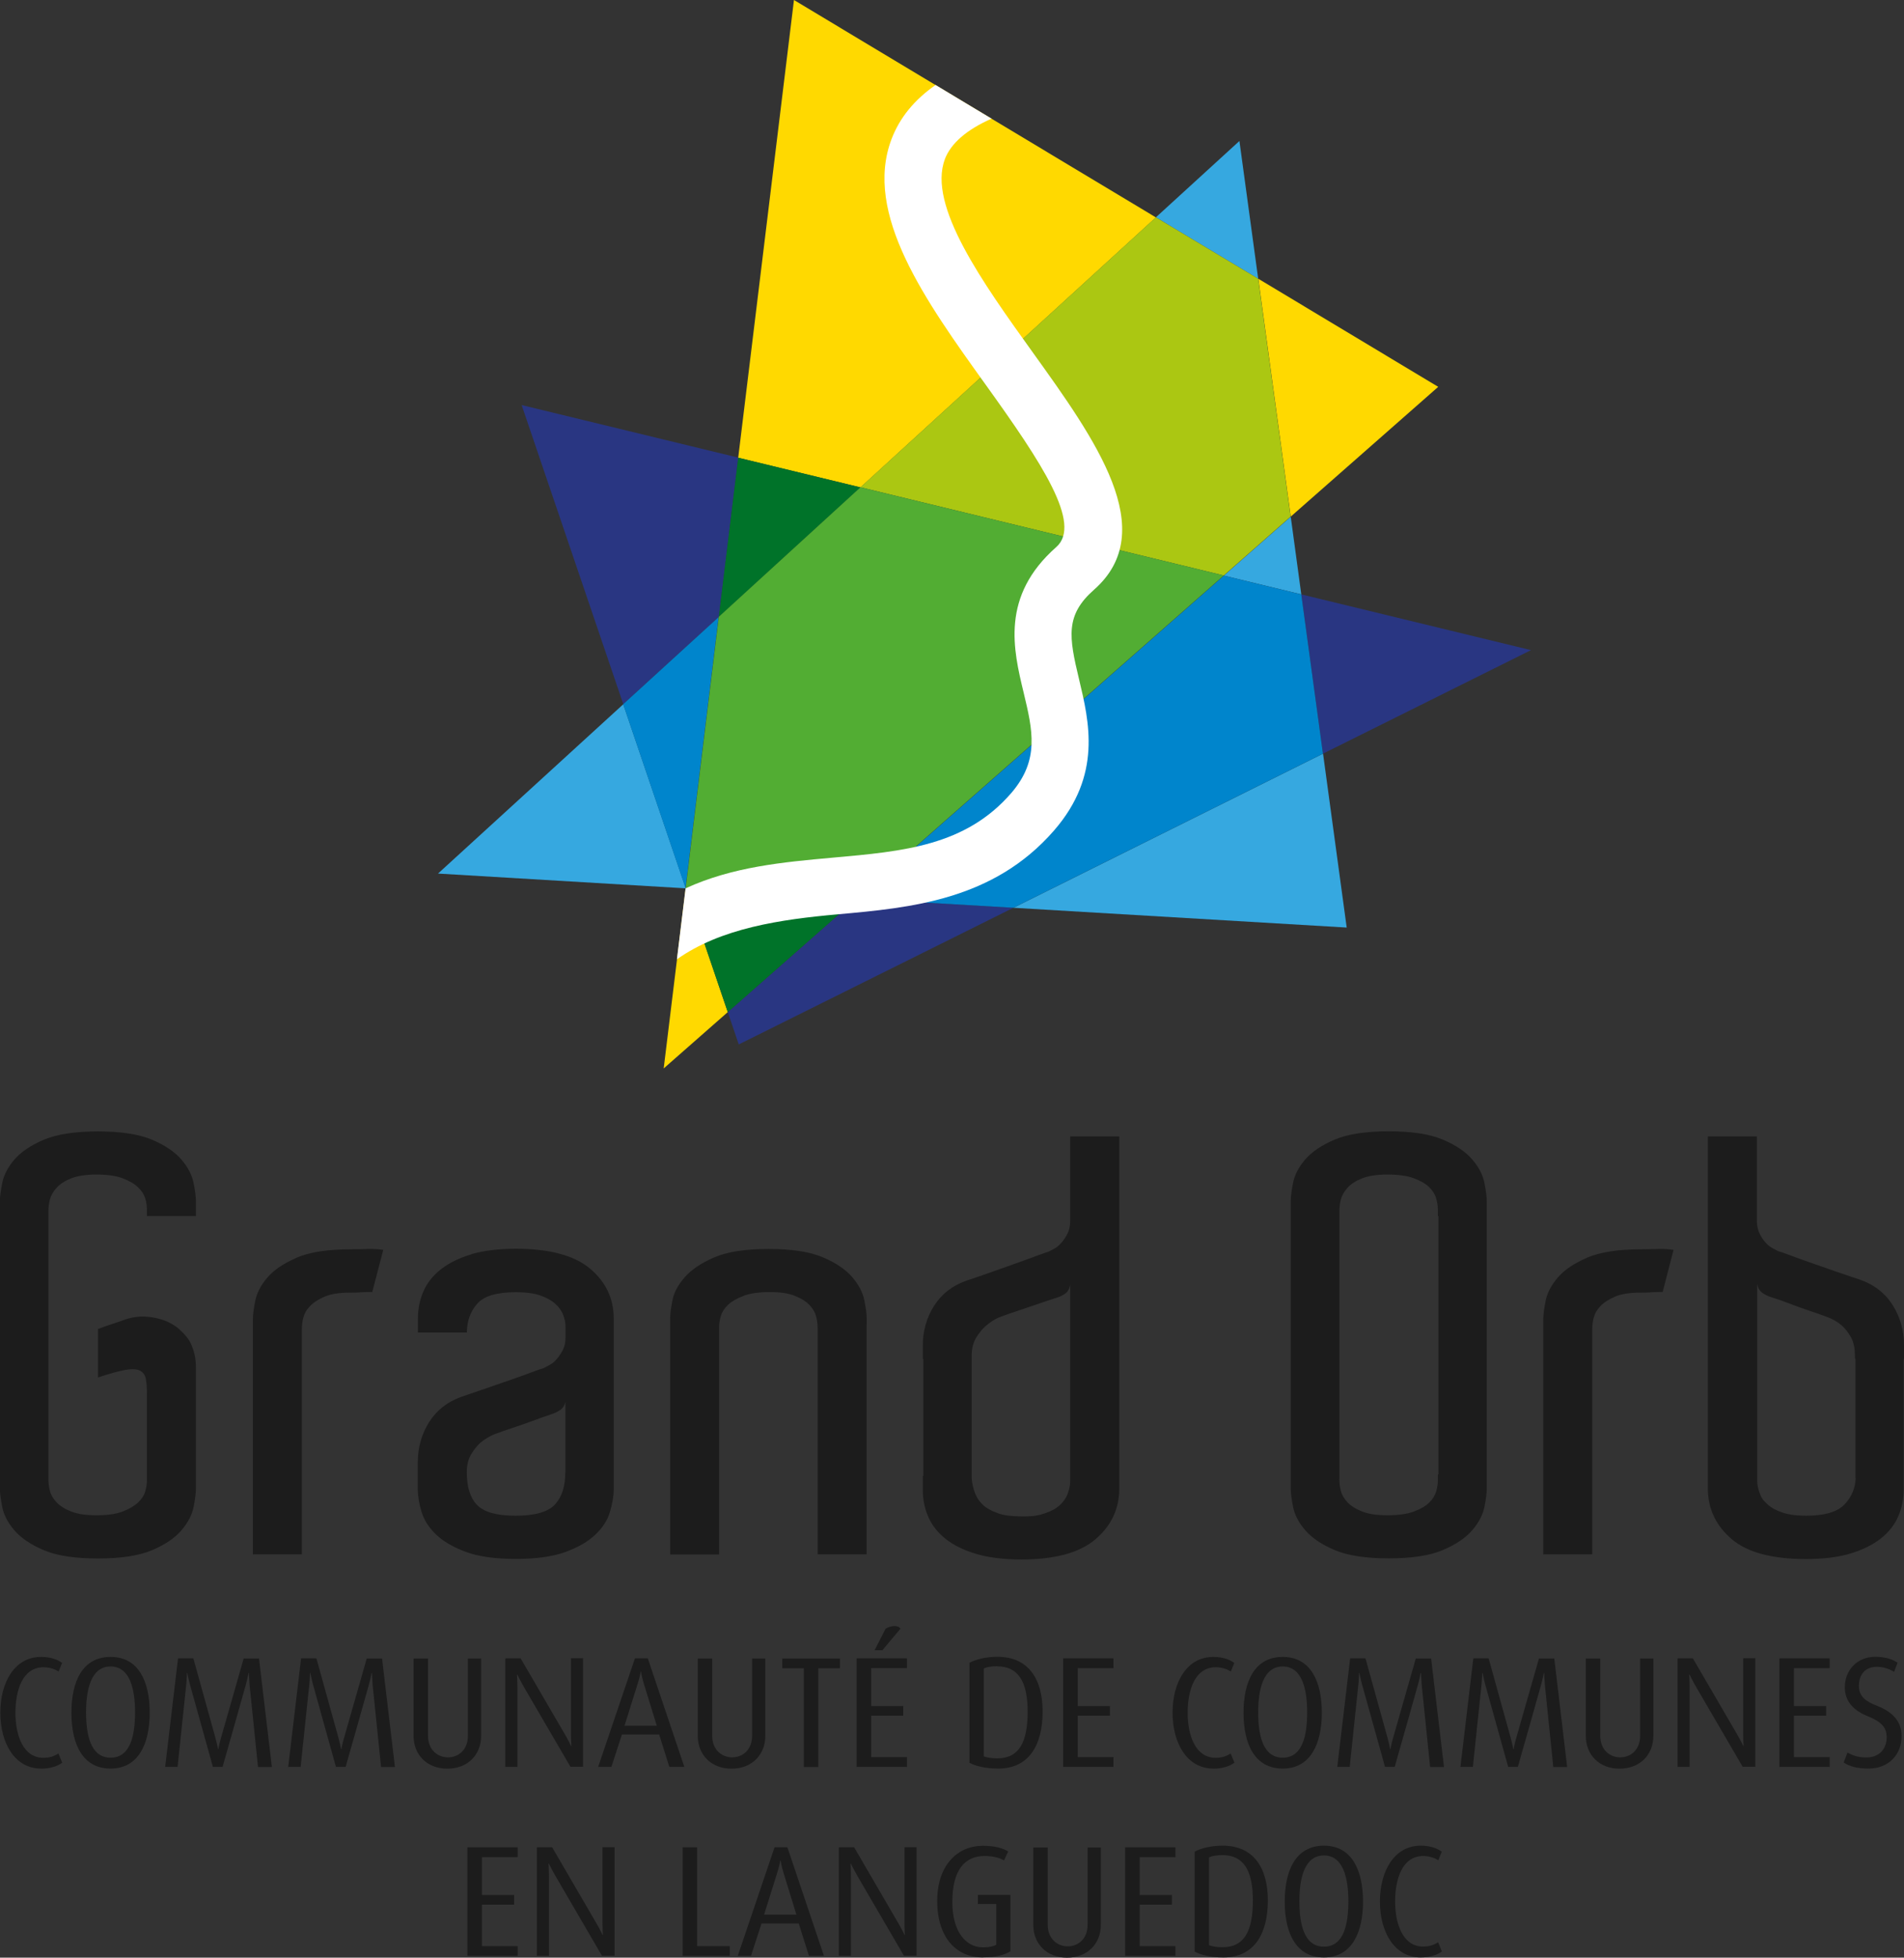<svg xmlns="http://www.w3.org/2000/svg" id="Calque_2" data-name="Calque 2" viewBox="0 0 171.44 176.21"><rect x="0" y="0" width="171.44" height="176.21" fill="#333333" stroke="none"/><defs><style>.cls-1{fill:#293682}.cls-2{fill:#36a8e0}.cls-3{fill:#1c1c1c}.cls-4{fill:#ffd900}.cls-6{fill:#007329}.cls-8{fill:#0085cc}</style></defs><g id="svg2"><g id="g122"><g id="g128"><path id="path130" d="M17.64 128.03v-4.88c0-.49-.04-.91-.13-1.27s-.21-.7-.36-1.01-.39-.62-.7-.93c-.62-.66-1.42-1.09-2.39-1.3s-1.87-.17-2.7.1c-.38.14-.79.28-1.22.42s-.87.29-1.32.47v4.36c1.04-.35 1.85-.57 2.44-.68.59-.1 1.03-.09 1.32.05s.48.39.55.75.1.84.1 1.43v7.73q0 .42-.15.96c-.1.36-.32.7-.65 1.01q-.495.465-1.38.81c-.59.23-1.38.34-2.39.34-.93 0-1.68-.11-2.25-.34-.57-.22-1.01-.5-1.32-.83s-.51-.67-.6-1.04c-.09-.36-.13-.7-.13-1.01v-24.18c0-.31.04-.65.13-1.01s.29-.72.6-1.06c.31-.35.75-.63 1.32-.86.57-.22 1.32-.34 2.25-.34 1 0 1.8.11 2.39.34s1.05.49 1.38.81c.33.31.54.65.65 1.01s.15.7.15 1.01v.57h4.41v-1.35c0-.38-.07-.92-.21-1.63s-.5-1.41-1.09-2.1-1.47-1.29-2.64-1.79c-1.18-.5-2.8-.75-4.88-.75s-3.7.25-4.88.75-2.06 1.1-2.65 1.79-.95 1.39-1.09 2.1-.21 1.26-.21 1.63V134c0 .38.07.92.21 1.64.14.71.5 1.41 1.09 2.1s1.47 1.29 2.65 1.79c1.17.5 2.8.75 4.88.75s3.7-.25 4.88-.75c1.17-.5 2.06-1.1 2.64-1.79.59-.69.95-1.39 1.09-2.08.13-.69.21-1.24.21-1.66zm9.08-14.82c-1.18.5-2.06 1.1-2.65 1.79s-.95 1.39-1.09 2.1-.21 1.25-.21 1.64v21.17h4.41v-20.29c0-.31.04-.65.13-1.01s.28-.71.6-1.04c.31-.33.75-.61 1.32-.86.57-.24 1.32-.36 2.26-.36.38 0 .71 0 .99-.03.28-.02.62-.03 1.04-.03l.99-3.79c-.49-.07-.94-.09-1.38-.08q-.645.03-1.53.03c-2.08 0-3.7.25-4.88.75m15.73-.3c-1.11.33-2.02.78-2.75 1.35s-1.25 1.24-1.58 2-.49 1.57-.49 2.44v1.25h4.41c0-1 .3-1.86.91-2.57.6-.71 1.77-1.06 3.5-1.06.86 0 1.58.09 2.15.28q.855.285 1.38.75c.35.31.59.65.73 1.01s.21.72.21 1.06v.99c0 .42-.08.78-.23 1.09-.16.31-.34.59-.55.83s-.42.42-.65.54-.41.22-.55.29c-.14.03-.48.15-1.04.36-.55.21-1.2.44-1.95.7s-1.51.53-2.31.8c-.8.28-1.51.52-2.13.73-1.24.45-2.21 1.21-2.88 2.28s-1.01 2.27-1.01 3.58v2.44c0 .62.11 1.3.34 2.05s.67 1.43 1.32 2.05q.99.93 2.7 1.56c1.14.41 2.63.62 4.46.62s3.32-.21 4.46-.62c1.14-.42 2.04-.93 2.7-1.56.66-.62 1.1-1.3 1.32-2.05.22-.74.34-1.43.34-2.05v-15.36c0-1.8-.71-3.29-2.13-4.49-1.42-1.19-3.65-1.79-6.69-1.79-1.55 0-2.89.17-4 .49m8.46 19.65q0 1.875-.93 2.88c-.62.67-1.8 1.01-3.53 1.01s-2.85-.32-3.48-.96c-.62-.64-.93-1.62-.93-2.93 0-.66.13-1.2.39-1.63s.54-.79.85-1.06c.38-.31.78-.55 1.19-.73.55-.21 1.14-.42 1.77-.62.52-.17 1.08-.37 1.69-.59.61-.23 1.17-.43 1.69-.6q.36-.105.78-.36c.28-.17.45-.43.52-.78v6.38Zm27.14-13.33v-.52c0-.38-.07-.92-.21-1.63s-.5-1.41-1.09-2.1-1.47-1.29-2.65-1.79-2.8-.75-4.88-.75-3.7.25-4.88.75c-1.17.5-2.07 1.1-2.67 1.79-.61.69-.98 1.38-1.11 2.08-.14.69-.21 1.25-.21 1.66v21.22h4.41v-20.5q0-.42.15-.96c.11-.36.32-.7.65-1.01s.8-.58 1.4-.81 1.39-.34 2.36-.34 1.69.11 2.26.34 1.01.5 1.32.83.51.68.6 1.04.13.7.13 1.01v20.39h4.41v-20.7Zm22.73-16.92h-4.41v7.63c0 .42-.08.78-.23 1.09s-.34.59-.54.83c-.21.24-.42.43-.65.55-.22.12-.41.21-.54.28-.14.04-.49.16-1.04.36-.55.21-1.19.44-1.92.7l-2.28.81c-.79.28-1.5.52-2.13.73-1.28.45-2.26 1.21-2.93 2.28-.68 1.07-1.01 2.27-1.01 3.58v1.19h.05v10.53h-.05v1.24c0 .87.16 1.68.49 2.44s.86 1.43 1.58 2c.73.57 1.65 1.02 2.78 1.35s2.47.49 4.02.49c3.01 0 5.23-.6 6.64-1.79 1.42-1.19 2.15-2.69 2.18-4.49v-31.81ZM89.85 136.2q-.855-.285-1.35-.75c-.33-.31-.57-.67-.72-1.09-.16-.41-.25-.85-.29-1.3v-11c0-.65.13-1.2.39-1.63s.55-.79.86-1.06c.38-.34.78-.6 1.19-.78.55-.21 1.14-.42 1.76-.62.52-.17 1.08-.36 1.69-.57.6-.21 1.17-.4 1.69-.57.27-.07.54-.19.8-.36s.43-.45.49-.83v17.69c0 .35-.07.71-.21 1.09s-.37.73-.7 1.04q-.495.465-1.35.75c-.855.285-1.29.28-2.16.28s-1.53-.09-2.1-.28m44.03-27.59v-.52c0-.38-.07-.92-.21-1.63s-.5-1.41-1.09-2.1-1.47-1.29-2.65-1.79c-1.17-.5-2.8-.75-4.87-.75s-3.7.25-4.88.75c-1.17.5-2.06 1.1-2.65 1.79s-.95 1.39-1.09 2.1-.21 1.26-.21 1.63v25.89c0 .38.07.92.21 1.64.14.71.5 1.41 1.09 2.1s1.47 1.29 2.65 1.79 2.8.75 4.88.75 3.7-.25 4.87-.75c1.18-.5 2.06-1.1 2.65-1.79s.95-1.39 1.09-2.08.21-1.24.21-1.66zm-4.4 24.65q0 .42-.15.96c-.1.36-.31.7-.62 1.01q-.465.465-1.38.81c-.61.23-1.41.34-2.41.34-.93 0-1.69-.11-2.26-.34-.57-.22-1.01-.5-1.32-.83s-.51-.67-.6-1.04c-.09-.36-.13-.7-.13-1.01v-24.18c0-.31.04-.65.13-1.01s.29-.72.6-1.06c.31-.35.75-.63 1.32-.86.57-.22 1.32-.34 2.26-.34 1 0 1.81.11 2.41.34s1.06.49 1.38.81c.31.31.52.65.62 1.01s.15.7.15 1.01v.57h.05v23.25h-.05v.57Zm13.44-20.06c-1.18.5-2.06 1.1-2.65 1.79s-.95 1.39-1.09 2.1-.21 1.25-.21 1.64v21.17h4.41v-20.29c0-.31.04-.65.13-1.01s.29-.71.6-1.04.75-.61 1.32-.86c.57-.24 1.32-.36 2.26-.36.38 0 .71 0 .99-.03.28-.02.62-.03 1.04-.03l.98-3.79c-.48-.07-.94-.09-1.37-.08s-.94.03-1.53.03c-2.08 0-3.7.25-4.88.75m28.53 9.12v-1.25c0-1.31-.34-2.51-1.01-3.58q-1.005-1.605-2.88-2.28l-2.13-.72-2.31-.81c-.75-.26-1.4-.49-1.95-.7s-.9-.33-1.04-.36c-.14-.07-.32-.17-.55-.29s-.44-.3-.65-.55c-.21-.24-.38-.52-.52-.83s-.21-.67-.21-1.09v-7.57h-4.41v31.81c.03 1.76.75 3.25 2.15 4.44s3.62 1.79 6.67 1.79c1.55 0 2.89-.16 3.99-.49 1.11-.33 2.02-.78 2.75-1.35s1.25-1.24 1.58-2 .49-1.57.49-2.44v-11.73Zm-4.35 10.74c-.04.9-.37 1.69-1.01 2.36s-1.79 1.01-3.45 1.01c-.87 0-1.58-.09-2.15-.29q-.855-.285-1.35-.75c-.495-.465-.56-.66-.7-1.04s-.21-.74-.21-1.09v.05-17.75c.07.38.23.66.49.83q.39.255.75.36.825.255 1.71.6c.59.23 1.14.42 1.66.6.62.21 1.21.41 1.76.62.45.17.86.41 1.24.73.31.28.59.63.83 1.06s.36.98.36 1.63v.31h.05v10.74Z" class="cls-3"/></g></g><g id="g132"><path id="path134" d="m66.47 41.19-19.5-4.73 9.15 26.92 8.61-7.86 1.75-14.33Z" class="cls-1"/></g><g id="g136"><path id="path138" d="m65.53 91.1.99 2.91 24.73-12.3-14.09-.84z" class="cls-1"/></g><g id="g140"><path id="path142" d="m137.86 58.52-20.69-5.02 1.95 14.34 18.73-9.32Z" class="cls-1"/></g><g id="g144"><path id="path146" d="M119.12 67.84 91.25 81.71l30.01 1.78-2.13-15.65Z" class="cls-2"/></g><g id="g148"><path id="path150" d="M56.12 63.39 39.44 78.63l22.31 1.33z" class="cls-2"/></g><g id="g152"><path id="path154" d="m111.6 12.69-7.52 6.87 9.21 5.53z" class="cls-2"/></g><g id="g156"><path id="path158" d="m117.17 53.5-.95-6.99-6.02 5.3z" class="cls-2"/></g><g id="g160"><path id="path162" d="m64.72 55.53-8.61 7.86 5.62 16.56 2.98-24.42Z" class="cls-8"/></g><g id="g164"><path id="path166" d="m117.17 53.5-6.97-1.69-33.04 29.07 14.09.83 27.87-13.87z" class="cls-8"/></g><g id="g168"><path id="path170" d="m129.5 34.82-16.2-9.73 2.92 21.41z" class="cls-4"/></g><g id="g172"><path id="path174" d="m61.74 79.95-1.98 16.22 5.77-5.07z" class="cls-4"/></g><g id="g176"><path id="path178" d="m71.49 0-5.02 41.2 11.01 2.67 26.6-24.3z" class="cls-4"/></g><g id="g180"><path id="path182" d="M77.48 43.87 66.47 41.2l-1.75 14.33z" class="cls-6"/></g><g id="g184"><path id="path186" d="m61.74 79.95 3.79 11.15 11.63-10.23-15.41-.92Z" class="cls-6"/></g><g id="g188"><path id="path190" d="m110.19 51.8 6.02-5.3-2.92-21.41-9.21-5.53-26.6 24.3z" style="fill:#abc712"/></g><g id="g192"><path id="path194" d="m64.72 55.53-2.98 24.42 15.41.92 33.04-29.07-32.71-7.94-12.76 11.66Z" style="fill:#52ad33"/></g><g id="g196"><g id="g198"><g id="g204"><path id="path206" d="M85.07 14.34c.55-1.44 1.96-2.66 4.21-3.66l-5.04-3.03c-1.92 1.34-3.23 2.95-3.96 4.86-2.57 6.74 3.06 14.58 8.51 22.17 5.02 6.99 8.67 12.49 6.32 14.56-5.03 4.43-3.87 9.24-2.94 13.1.81 3.39 1.46 6.06-1.12 9.05-4.11 4.74-9.66 5.24-16.09 5.81-4.45.4-9.01.82-13.23 2.76l-.78 6.39c3.96-2.81 9.33-3.59 14.47-4.05 6.58-.59 14.03-1.26 19.5-7.56 4.31-4.97 3.16-9.75 2.24-13.6-.92-3.83-1.25-5.77 1.35-8.06 6.02-5.3.14-13.48-5.54-21.39-4.44-6.19-9.48-13.19-7.89-17.36" style="fill:#fff"/></g><g id="g208"><path id="path210" d="M3.69 159.19c-2.34 0-3.66-2.26-3.66-5.03s1.31-5.02 3.66-5.02c.87 0 1.47.23 1.9.54l-.31.77c-.3-.18-.75-.38-1.36-.38-1.87 0-2.53 2.03-2.53 4.1s.72 4.05 2.51 4.05c.6 0 .99-.15 1.36-.39l.34.83c-.43.33-1.12.54-1.92.54" class="cls-3"/></g><g id="g212"><path id="path214" d="M9.96 150c-1.79 0-2.21 2.14-2.21 4.11s.37 4.1 2.21 4.1 2.2-2.13 2.2-4.1-.42-4.11-2.2-4.11m0 9.19c-2.54 0-3.53-2.23-3.53-5.03s.99-5.02 3.53-5.02 3.52 2.25 3.52 5.02-1 5.03-3.52 5.03" class="cls-3"/></g><g id="g216"><path id="path218" d="M23.23 159.04c-.01-.13-.75-7.31-.75-7.31-.05-.61-.07-1.15-.07-1.15h-.03s-.1.54-.27 1.15c0 0-2.01 7.14-2.07 7.31h-.87l-2.04-7.32c-.16-.58-.27-1.14-.27-1.14h-.03s-.01.56-.07 1.14c0 0-.75 7.18-.77 7.32h-1.12l1.16-9.77h1.38l1.96 7.06c.18.65.26 1.11.26 1.11h.03s.07-.46.26-1.09l2.02-7.07h1.38l1.16 9.77h-1.24Z" class="cls-3"/></g><g id="g220"><path id="path222" d="M34.31 159.04c-.01-.13-.75-7.31-.75-7.31-.05-.61-.07-1.15-.07-1.15h-.03s-.1.54-.27 1.15c0 0-2.01 7.14-2.07 7.31h-.87l-2.04-7.32c-.16-.58-.27-1.14-.27-1.14h-.03s-.01.56-.07 1.14c0 0-.75 7.18-.77 7.32h-1.12l1.16-9.77h1.38l1.96 7.06c.18.65.26 1.11.26 1.11h.03s.07-.46.26-1.09l2.02-7.07h1.38l1.16 9.77h-1.24Z" class="cls-3"/></g><g id="g224"><path id="path226" d="M40.28 159.2c-1.86 0-3.04-1.28-3.04-2.94v-6.98h1.3v6.97c0 1.23.84 1.93 1.8 1.93s1.79-.7 1.79-1.93v-6.97h1.19v6.98c0 1.66-1.18 2.94-3.05 2.94" class="cls-3"/></g><g id="g228"><path id="path230" d="m51.37 159.04-4.16-7.13c-.35-.61-.63-1.18-.63-1.18h-.03s.04.6.04 1.21v7.1H45.5v-9.77h1.38l3.99 6.85c.35.6.55 1.04.55 1.04h.03s-.04-.47-.04-1.08v-6.82h1.09v9.77h-1.13Z" class="cls-3"/></g><g id="g232"><path id="path234" d="M58 151.64c-.24-.77-.28-1.18-.28-1.18h-.03s-.05.41-.3 1.18l-1.16 3.7h2.91zm2.27 7.4-.92-2.92H56l-.95 2.92h-1.19l3.31-9.77h1.16l3.29 9.77z" class="cls-3"/></g><g id="g236"><path id="path238" d="M65.87 159.2c-1.86 0-3.04-1.28-3.04-2.94v-6.98h1.3v6.97c0 1.23.84 1.93 1.8 1.93s1.79-.7 1.79-1.93v-6.97h1.19v6.98c0 1.66-1.18 2.94-3.05 2.94" class="cls-3"/></g></g></g><g id="g240"><path id="path242" d="M73.68 150.16v8.89h-1.3v-8.89h-1.94v-.88h5.19v.88z" class="cls-3"/></g><g id="g244"><g id="g246"><g id="g252"><path id="path254" d="M79.46 148.54h-.71l.99-1.94c.5-.31 1.21-.33 1.33.01l-1.62 1.93Zm-2.33 10.5v-9.77h4.53v.88h-3.22v3.41h2.89v.87h-2.89v3.73h3.22v.88z" class="cls-3"/></g><g id="g256"><path id="path258" d="M89.79 149.98c-.51 0-.87.05-1.21.2v7.91c.28.11.72.18 1.22.18 1.97 0 2.73-1.46 2.73-4.21s-.88-4.07-2.74-4.07m.08 9.2c-1.12 0-2.07-.23-2.58-.53v-8.99c.57-.31 1.46-.54 2.53-.54 2.7 0 4.06 1.9 4.06 4.93s-1.24 5.13-4 5.13" class="cls-3"/></g></g></g><g id="g260"><path id="path262" d="M95.73 159.04v-9.77h4.53v.88h-3.22v3.41h2.9v.87h-2.9v3.73h3.22v.88z" class="cls-3"/></g><g id="g264"><g id="g266"><g id="g272"><path id="path274" d="M109.24 159.19c-2.34 0-3.66-2.26-3.66-5.03s1.31-5.02 3.66-5.02c.87 0 1.47.23 1.9.54l-.31.77c-.3-.18-.75-.38-1.36-.38-1.87 0-2.53 2.03-2.53 4.1s.72 4.05 2.51 4.05c.6 0 .99-.15 1.36-.39l.34.83c-.43.33-1.12.54-1.92.54" class="cls-3"/></g><g id="g276"><path id="path278" d="M115.5 150c-1.79 0-2.21 2.14-2.21 4.11s.37 4.1 2.21 4.1 2.2-2.13 2.2-4.1-.42-4.11-2.2-4.11m0 9.19c-2.54 0-3.53-2.23-3.53-5.03s.99-5.02 3.53-5.02 3.52 2.25 3.52 5.02-1 5.03-3.52 5.03" class="cls-3"/></g><g id="g280"><path id="path282" d="M128.77 159.04c-.01-.13-.75-7.31-.75-7.31-.05-.61-.07-1.15-.07-1.15h-.03s-.1.54-.27 1.15c0 0-2.01 7.14-2.07 7.31h-.87l-2.04-7.32c-.16-.58-.27-1.14-.27-1.14h-.03s-.01.56-.07 1.14c0 0-.75 7.18-.77 7.32h-1.12l1.16-9.77h1.38l1.96 7.06c.18.65.26 1.11.26 1.11h.03s.07-.46.26-1.09l2.02-7.07h1.38l1.16 9.77h-1.23Z" class="cls-3"/></g><g id="g284"><path id="path286" d="M139.86 159.04c-.01-.13-.75-7.31-.75-7.31-.05-.61-.07-1.15-.07-1.15h-.03s-.1.54-.27 1.15c0 0-2.01 7.14-2.07 7.31h-.87l-2.04-7.32c-.16-.58-.27-1.14-.27-1.14h-.03s-.01.56-.07 1.14c0 0-.75 7.18-.77 7.32h-1.12l1.16-9.77h1.38l1.96 7.06c.18.65.26 1.11.26 1.11h.03s.07-.46.26-1.09l2.02-7.07h1.38l1.16 9.77h-1.23Z" class="cls-3"/></g><g id="g288"><path id="path290" d="M145.83 159.2c-1.86 0-3.04-1.28-3.04-2.94v-6.98h1.3v6.97c0 1.23.84 1.93 1.8 1.93s1.79-.7 1.79-1.93v-6.97h1.19v6.98c0 1.66-1.18 2.94-3.05 2.94" class="cls-3"/></g><g id="g292"><path id="path294" d="m156.92 159.04-4.16-7.13c-.35-.61-.63-1.18-.63-1.18h-.03s.04.6.04 1.21v7.1h-1.09v-9.77h1.38l3.99 6.85c.35.6.55 1.04.55 1.04h.03s-.04-.47-.04-1.08v-6.82h1.09v9.77h-1.13Z" class="cls-3"/></g></g></g><g id="g296"><path id="path298" d="M160.22 159.04v-9.77h4.53v.88h-3.22v3.41h2.9v.87h-2.9v3.73h3.22v.88z" class="cls-3"/></g><g id="g300"><g id="g302"><g id="g308"><path id="path310" d="M168.28 159.19c-1.11 0-1.76-.21-2.27-.54l.34-.91c.37.23.93.45 1.7.45 1.12 0 1.83-.72 1.83-1.83 0-.87-.48-1.39-1.7-1.88-1.63-.65-2.07-1.66-2.07-2.61 0-1.48 1.05-2.74 2.75-2.74.89 0 1.57.23 2 .53l-.31.82c-.34-.21-.9-.45-1.55-.45-1.04 0-1.62.68-1.62 1.72s.74 1.43 1.63 1.79c1.93.75 2.21 1.89 2.21 2.75 0 1.7-1.23 2.9-2.95 2.9" class="cls-3"/></g></g></g><g id="g312"><path id="path314" d="M42.08 166.28v9.77h4.53v-.88h-3.22v-3.73h2.9v-.87h-2.9v-3.41h3.22v-.88z" class="cls-3"/></g><g id="g316"><g id="g318"><g id="g324"><path id="path326" d="m54.21 176.05-4.16-7.13c-.35-.61-.63-1.18-.63-1.18h-.03s.04.6.04 1.21v7.1h-1.09v-9.77h1.38l3.99 6.85c.35.6.55 1.04.55 1.04h.03s-.04-.47-.04-1.08v-6.82h1.09v9.77h-1.13Z" class="cls-3"/></g></g></g><g id="g328"><path id="path330" d="M61.47 166.28v9.77h4.24v-.88h-2.94v-8.89h-1.31Z" class="cls-3"/></g><g id="g332"><g id="g334"><g id="g340"><path id="path342" d="M70.57 168.64c-.24-.77-.28-1.18-.28-1.18h-.03s-.05.41-.3 1.18l-1.16 3.7h2.91zm2.27 7.41-.92-2.92h-3.35l-.95 2.92h-1.19l3.31-9.77h1.16l3.29 9.77z" class="cls-3"/></g><g id="g344"><path id="path346" d="m81.4 176.05-4.16-7.13c-.35-.61-.63-1.18-.63-1.18h-.03s.04.6.04 1.21v7.1h-1.09v-9.77h1.38l3.99 6.85c.35.6.55 1.04.55 1.04h.03s-.04-.47-.04-1.08v-6.82h1.09v9.77H81.4Z" class="cls-3"/></g><g id="g348"><path id="path350" d="M88.49 176.19c-2.27 0-4.1-1.65-4.1-5.1 0-3.25 1.87-4.95 4.1-4.95 1.06 0 1.82.21 2.29.51l-.38.81c-.33-.2-.89-.4-1.76-.4-1.8 0-2.89 1.3-2.89 4.14 0 2.66 1.21 4.08 2.74 4.08.67 0 1.03-.12 1.22-.23v-3.67h-1.66v-.82h2.93v5.08c-.6.34-1.25.54-2.47.54" class="cls-3"/></g><g id="g352"><path id="path354" d="M96.08 176.21c-1.86 0-3.04-1.28-3.04-2.94v-6.98h1.3v6.97c0 1.23.84 1.93 1.8 1.93s1.79-.7 1.79-1.93v-6.97h1.19v6.98c0 1.66-1.18 2.94-3.05 2.94" class="cls-3"/></g></g></g><g id="g356"><path id="path358" d="M101.31 166.28v9.77h4.53v-.88h-3.22v-3.73h2.9v-.87h-2.9v-3.41h3.22v-.88z" class="cls-3"/></g><g id="g362"><g id="g368"><path id="path370" d="M110.07 166.98c-.51 0-.87.06-1.21.2v7.91c.28.11.72.18 1.22.18 1.97 0 2.73-1.46 2.73-4.22s-.88-4.07-2.74-4.07m.08 9.21c-1.12 0-2.07-.23-2.58-.53v-8.99c.57-.31 1.46-.54 2.53-.54 2.7 0 4.06 1.91 4.06 4.93s-1.24 5.13-4 5.13" class="cls-3"/></g><g id="g372"><path id="path374" d="M119.21 167.01c-1.79 0-2.21 2.14-2.21 4.11s.37 4.1 2.21 4.1 2.2-2.13 2.2-4.1-.42-4.11-2.2-4.11m0 9.18c-2.54 0-3.53-2.23-3.53-5.03s.99-5.03 3.53-5.03 3.52 2.26 3.52 5.03-1 5.03-3.52 5.03" class="cls-3"/></g><g id="g376"><path id="path378" d="M127.92 176.19c-2.34 0-3.67-2.26-3.67-5.03s1.31-5.03 3.67-5.03c.86 0 1.47.23 1.9.54l-.31.77c-.3-.18-.75-.38-1.36-.38-1.87 0-2.53 2.03-2.53 4.1s.73 4.05 2.51 4.05c.6 0 .99-.15 1.36-.39l.34.83c-.43.33-1.12.54-1.92.54" class="cls-3"/></g></g></g></svg>